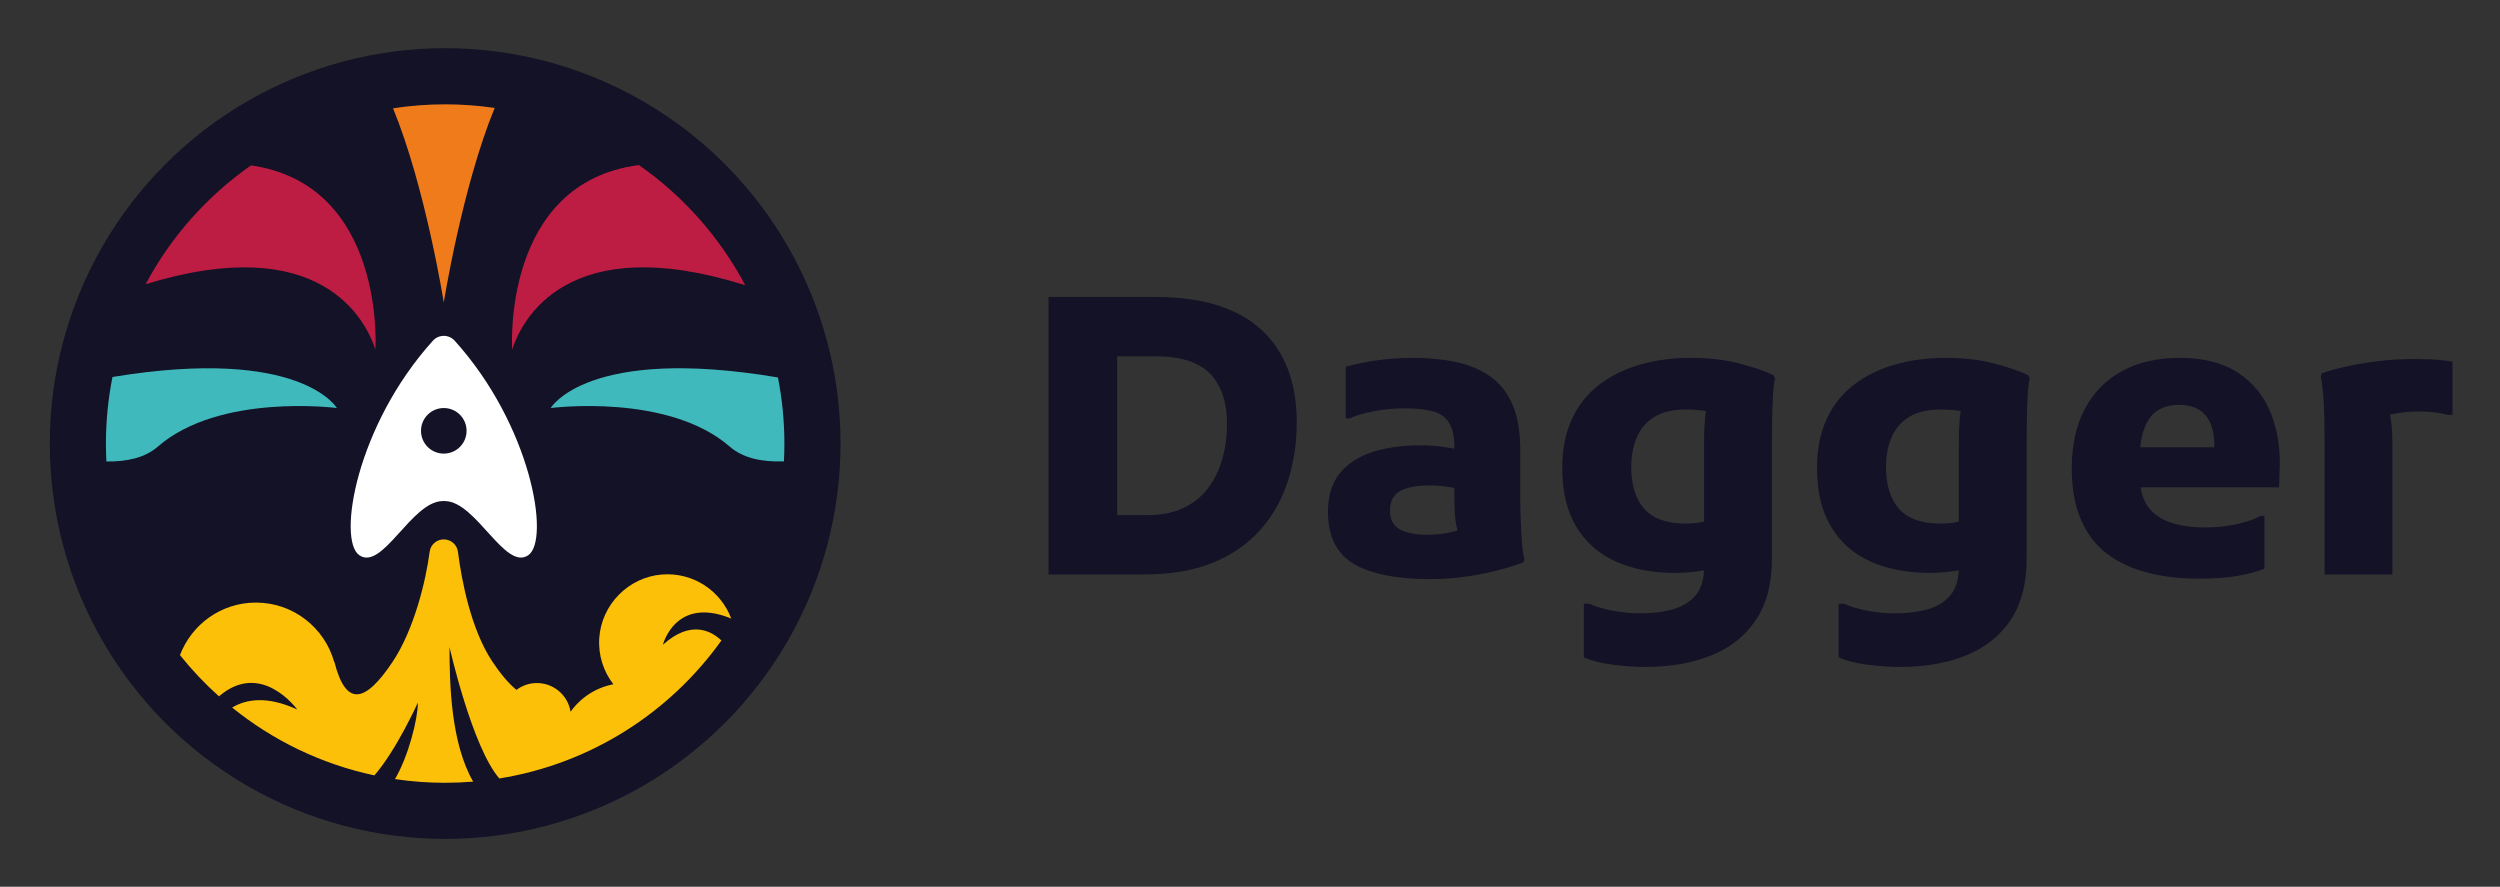 <svg xmlns="http://www.w3.org/2000/svg" role="img" viewBox="-12.44 -13.44 698.88 247.88"><rect x="-12.44" y="-13.44" width="698.88" height="247.88" fill="#333333" stroke="none"/><title>Dagger_Logo_2024_LOGO_Dagger_Color_On-White_Landscape.svg</title><defs><style>.cls-4{fill:#be1d43}.cls-5{fill:#131226}.cls-6{fill:#40b9bc}</style></defs><path d="M340.099 78.68c-6.642-6.068-16.5-9.104-29.574-9.104h-29.841v77.572h26.611c7.686 0 14.219-1.131 19.609-3.393 5.385-2.262 9.785-5.368 13.195-9.321 3.413-3.95 5.928-8.474 7.545-13.574 1.615-5.098 2.422-10.485 2.422-16.16 0-11.276-3.323-19.949-9.968-26.021zm-10.826 36.146c-.861 3.089-2.192 5.818-3.986 8.19-1.798 2.369-4.094 4.22-6.896 5.548-2.802 1.331-6.178 1.995-10.128 1.995h-8.401V86.17h10.663c7.112 0 12.23 1.635 15.355 4.901 3.123 3.269 4.687 7.883 4.687 13.844 0 3.522-.433 6.825-1.294 9.911zm83.387 16.377c-.073-2.225-.107-4.093-.107-5.601v-13.037c0-5.241-.72-9.534-2.155-12.874-1.438-3.339-3.5-5.961-6.195-7.866-2.695-1.902-5.871-3.249-9.535-4.04-3.663-.788-7.689-1.184-12.066-1.184-3.593 0-6.988.234-10.181.701-3.199.467-6.088 1.061-8.674 1.778v14.435h1.078c1.724-.788 3.97-1.454 6.732-1.992 2.766-.54 5.694-.807 8.783-.807s5.655.267 7.703.807c2.048.537 3.573 1.598 4.577 3.179 1.004 1.578 1.511 3.843 1.511 6.786v.504c-.978-.186-1.983-.355-3.019-.504-2.012-.284-4.24-.43-6.679-.43-4.957 0-9.374.63-13.254 1.885-3.877 1.258-6.912 3.252-9.104 5.981-2.189 2.729-3.286 6.285-3.286 10.665 0 6.896 2.408 11.763 7.219 14.598 4.811 2.839 11.959 4.257 21.44 4.257 3.086 0 6.142-.2 9.157-.594 3.016-.397 5.925-.934 8.727-1.618 2.802-.681 5.458-1.488 7.973-2.422l.431-.864c-.36-1.291-.61-3.016-.754-5.171-.143-2.155-.253-4.344-.323-6.572zm-25.964 4.85c-3.379 0-5.978-.504-7.813-1.511-1.829-1.004-2.746-2.763-2.746-5.278s.917-4.31 2.746-5.388c1.834-1.078 4.653-1.615 8.46-1.615 1.651 0 3.373.143 5.171.43.582.093 1.112.191 1.618.292 0 2.143.017 3.937.05 5.366.036 1.471.126 2.729.27 3.77.129.937.326 1.825.572 2.676-.594.216-1.208.409-1.866.557-2.082.467-4.237.701-6.462.701zm86.834-47.945c-3.95-1.004-8.367-1.508-13.251-1.508-5.103 0-9.841.63-14.219 1.885-4.383 1.258-8.209 3.143-11.478 5.658-3.269 2.515-5.801 5.708-7.596 9.588-1.795 3.877-2.69 8.44-2.69 13.684 0 6.535 1.294 11.976 3.877 16.32 2.588 4.347 6.251 7.596 10.989 9.751 4.743 2.155 10.308 3.232 16.7 3.232 1.362 0 2.819-.07 4.361-.217 1.127-.104 2.358-.267 3.693-.486-.13 2.866-.87 5.151-2.235 6.844-1.508 1.865-3.612 3.193-6.302 3.987-2.695.788-5.835 1.184-9.43 1.184-2.223 0-4.67-.234-7.326-.701-2.656-.467-4.918-1.131-6.786-1.995h-1.508v14.975c2.009.934 4.648 1.618 7.917 2.048 3.269.43 6.341.647 9.211.647 7.039 0 13.217-1.078 18.534-3.232 5.312-2.155 9.464-5.461 12.441-9.911 2.982-4.454 4.473-10.165 4.473-17.13v-33.074c0-1.511.017-3.379.056-5.604.034-2.225.107-4.417.214-6.572s.304-3.88.591-5.171l-.428-.864c-2.588-1.221-5.857-2.332-9.807-3.339zm-14.759 44.819c-5.244 0-9.087-1.364-11.529-4.093s-3.663-6.642-3.663-11.743c0-3.089.523-5.855 1.564-8.297s2.689-4.347 4.957-5.711c2.262-1.365 5.148-2.048 8.671-2.048 1.941 0 3.719.127 5.334.38.134.021.238.035.364.054-.082.461-.151.963-.206 1.507-.214 2.155-.321 4.524-.321 7.112v22.26c-.768.207-1.473.352-2.099.418-1.047.107-2.065.16-3.072.16zm85.976-44.819c-3.956-1.004-8.372-1.508-13.251-1.508-5.103 0-9.841.63-14.224 1.885-4.383 1.258-8.204 3.143-11.473 5.658-3.269 2.515-5.801 5.708-7.596 9.588-1.795 3.877-2.695 8.44-2.695 13.684 0 6.535 1.294 11.976 3.882 16.32 2.583 4.347 6.246 7.596 10.989 9.751 4.738 2.155 10.302 3.232 16.694 3.232 1.367 0 2.819-.07 4.366-.217 1.123-.104 2.356-.267 3.692-.486-.13 2.866-.876 5.151-2.24 6.845-1.508 1.865-3.607 3.193-6.302 3.987-2.689.788-5.835 1.184-9.425 1.184-2.228 0-4.67-.234-7.326-.701-2.662-.467-4.924-1.131-6.786-1.995h-1.508v14.975c2.009.934 4.648 1.618 7.917 2.048 3.269.43 6.336.647 9.211.647 7.039 0 13.217-1.078 18.529-3.232 5.317-2.155 9.464-5.461 12.446-9.911 2.977-4.454 4.468-10.165 4.468-17.13v-33.074c0-1.511.017-3.379.056-5.604.034-2.225.107-4.417.214-6.572.113-2.155.31-3.88.596-5.171l-.433-.864c-2.583-1.221-5.852-2.332-9.802-3.339zm-14.764 44.819c-5.244 0-9.087-1.364-11.524-4.093-2.442-2.729-3.663-6.642-3.663-11.743 0-3.089.518-5.855 1.559-8.297s2.695-4.347 4.957-5.711c2.262-1.365 5.154-2.048 8.671-2.048 1.941 0 3.719.127 5.334.38.135.021.24.036.367.055-.082.461-.15.963-.204 1.507-.214 2.155-.321 4.524-.321 7.112v22.259c-.771.208-1.478.353-2.104.419-1.041.107-2.065.16-3.072.16zm83.28-42.127c-4.237-2.799-9.695-4.2-16.374-4.2-6.178 0-11.529 1.221-16.053 3.663-4.524 2.442-8.007 5.978-10.449 10.612s-3.663 10.182-3.663 16.647c0 5.531.844 10.272 2.532 14.221 1.682 3.95 4.091 7.129 7.219 9.534 3.123 2.408 6.893 4.183 11.31 5.334 4.417 1.148 9.245 1.722 14.489 1.722 4.096 0 7.635-.253 10.612-.754 2.982-.501 5.553-1.184 7.703-2.045v-14.762h-1.075c-1.508.864-3.646 1.618-6.409 2.262-2.769.647-5.801.971-9.104.971-3.663 0-6.859-.447-9.588-1.348-2.735-.897-4.867-2.405-6.415-4.524-1.022-1.404-1.698-3.188-2.042-5.334h38.728l.107-3.877c.36-6.178-.411-11.709-2.312-16.593-1.907-4.884-4.974-8.727-9.217-11.529zm-6.679 20.796h-20.706c.21-2.103.593-3.882 1.153-5.334.9-2.335 2.155-4.003 3.77-5.011 1.615-1.004 3.539-1.508 5.767-1.508 3.444 0 5.975.987 7.596 2.962 1.615 1.978 2.419 4.76 2.419 8.35v.54zm60.712-24.566c-1.834-.07-3.286-.107-4.366-.107-3.804 0-7.309.197-10.499.591-3.202.397-6.111.881-8.727 1.455-2.628.577-4.974 1.224-7.062 1.941l-.321.861c.287 1.294.518 3.036.698 5.224.18 2.192.287 4.42.326 6.682.034 2.262.051 4.113.051 5.548v37.924h18.962v-36.63c0-3.387-.226-6.052-.671-8.022.491-.117 1.003-.227 1.538-.328 2.082-.394 4.31-.594 6.679-.594 1.362 0 2.746.09 4.147.27s2.712.414 3.933.701h1.182V87.677c-2.082-.36-4.04-.574-5.869-.647z" class="cls-5" id="Calque_6"/><g id="Calque_5"><circle cx="112.005" cy="110.556" r="110.525" class="cls-5"/><circle cx="112.005" cy="110.556" r="94.833" class="cls-5" transform="rotate(-45 112.006 110.556)"/><path d="M19.003 91.949c-1.197 6.017-1.83 12.238-1.83 18.607 0 1.68.045 3.349.131 5.007 5.828.101 10.851-1.08 14.341-4.122 17.316-15.093 50.088-10.813 50.088-10.813s-10.064-17.373-62.73-8.679z" class="cls-6"/><path d="M28.273 66.007c49.053-15.087 61.609 10.14 64.234 18.282 0 0 3.003-46.052-34.778-51.5-12.251 8.566-22.383 19.952-29.456 33.219z" class="cls-4"/><path fill="#ef7b1a" d="M111.622 71.123s5.133-32.284 14.229-54.39c-4.52-.661-9.142-1.009-13.845-1.009-4.954 0-9.82.381-14.569 1.114 9.069 22.104 14.185 54.286 14.185 54.286z"/><path d="M166.158 32.703c-38.456 5.017-35.422 51.586-35.422 51.586 2.641-8.192 15.336-33.684 65.151-17.997-7.103-13.432-17.335-24.951-29.729-33.589z" class="cls-4"/><path d="M205.033 92.078c-53.363-9.003-63.522 8.55-63.522 8.55s32.772-4.28 50.088 10.813c3.642 3.174 8.955 4.319 15.109 4.098.085-1.65.13-3.311.13-4.983 0-6.323-.625-12.5-1.805-18.478z" class="cls-6"/><path fill="#fcc009" d="M112.005 205.389c2.637 0 5.248-.113 7.83-.324-6.257-10.857-6.608-27.388-6.608-37.614 0 0 6.271 27.898 13.917 36.729 25.54-4.098 47.672-18.39 62.087-38.575-2.647-2.523-8.447-5.971-16.359 1.205 0 0 3.482-13.76 19.115-7.329-2.887-7.665-10.533-12.994-19.352-12.318-9.369.719-16.955 8.426-17.553 17.803-.31 4.868 1.224 9.357 3.945 12.884-4.917.931-9.159 3.747-11.963 7.669-.736-4.542-4.665-8.014-9.415-8.014-2.149 0-4.125.718-5.72 1.916-2.111-1.731-4.413-4.432-6.701-7.864-6.033-9.049-8.646-22.826-9.643-30.72-.253-1.998-1.95-3.49-3.964-3.49s-3.711 1.491-3.964 3.49c-.997 7.894-4.301 21.671-10.335 30.72-7.696 11.544-13.083 12.699-16.29 0l-.059.014c-2.697-9.552-11.457-16.56-21.873-16.56-9.718 0-17.975 6.109-21.227 14.685 3.308 4.141 6.955 7.999 10.901 11.531 11.847-10.237 21.868 3.669 21.868 3.669-8.521-3.91-14.353-2.85-18.186-.538 11.383 9.196 24.934 15.812 39.769 18.96 6.191-7.115 12.151-20.345 12.151-20.345 0 4.483-2.58 14.902-6.401 21.382 4.578.679 9.262 1.035 14.029 1.035z"/><path fill="#fff" d="M114.662 81.8c-.814-.902-1.927-1.352-3.04-1.352s-2.226.451-3.04 1.352c-21.482 23.789-26.751 55.728-20.574 59.974 6.458 4.44 14.532-14.932 23.211-15.133h.808c8.678.202 16.752 19.574 23.211 15.133 6.177-4.247.908-36.186-20.575-59.974zm-3.04 31.568c-3.518 0-6.37-2.852-6.37-6.37s2.852-6.37 6.37-6.37c3.518 0 6.37 2.852 6.37 6.37s-2.852 6.37-6.37 6.37z"/></g></svg>